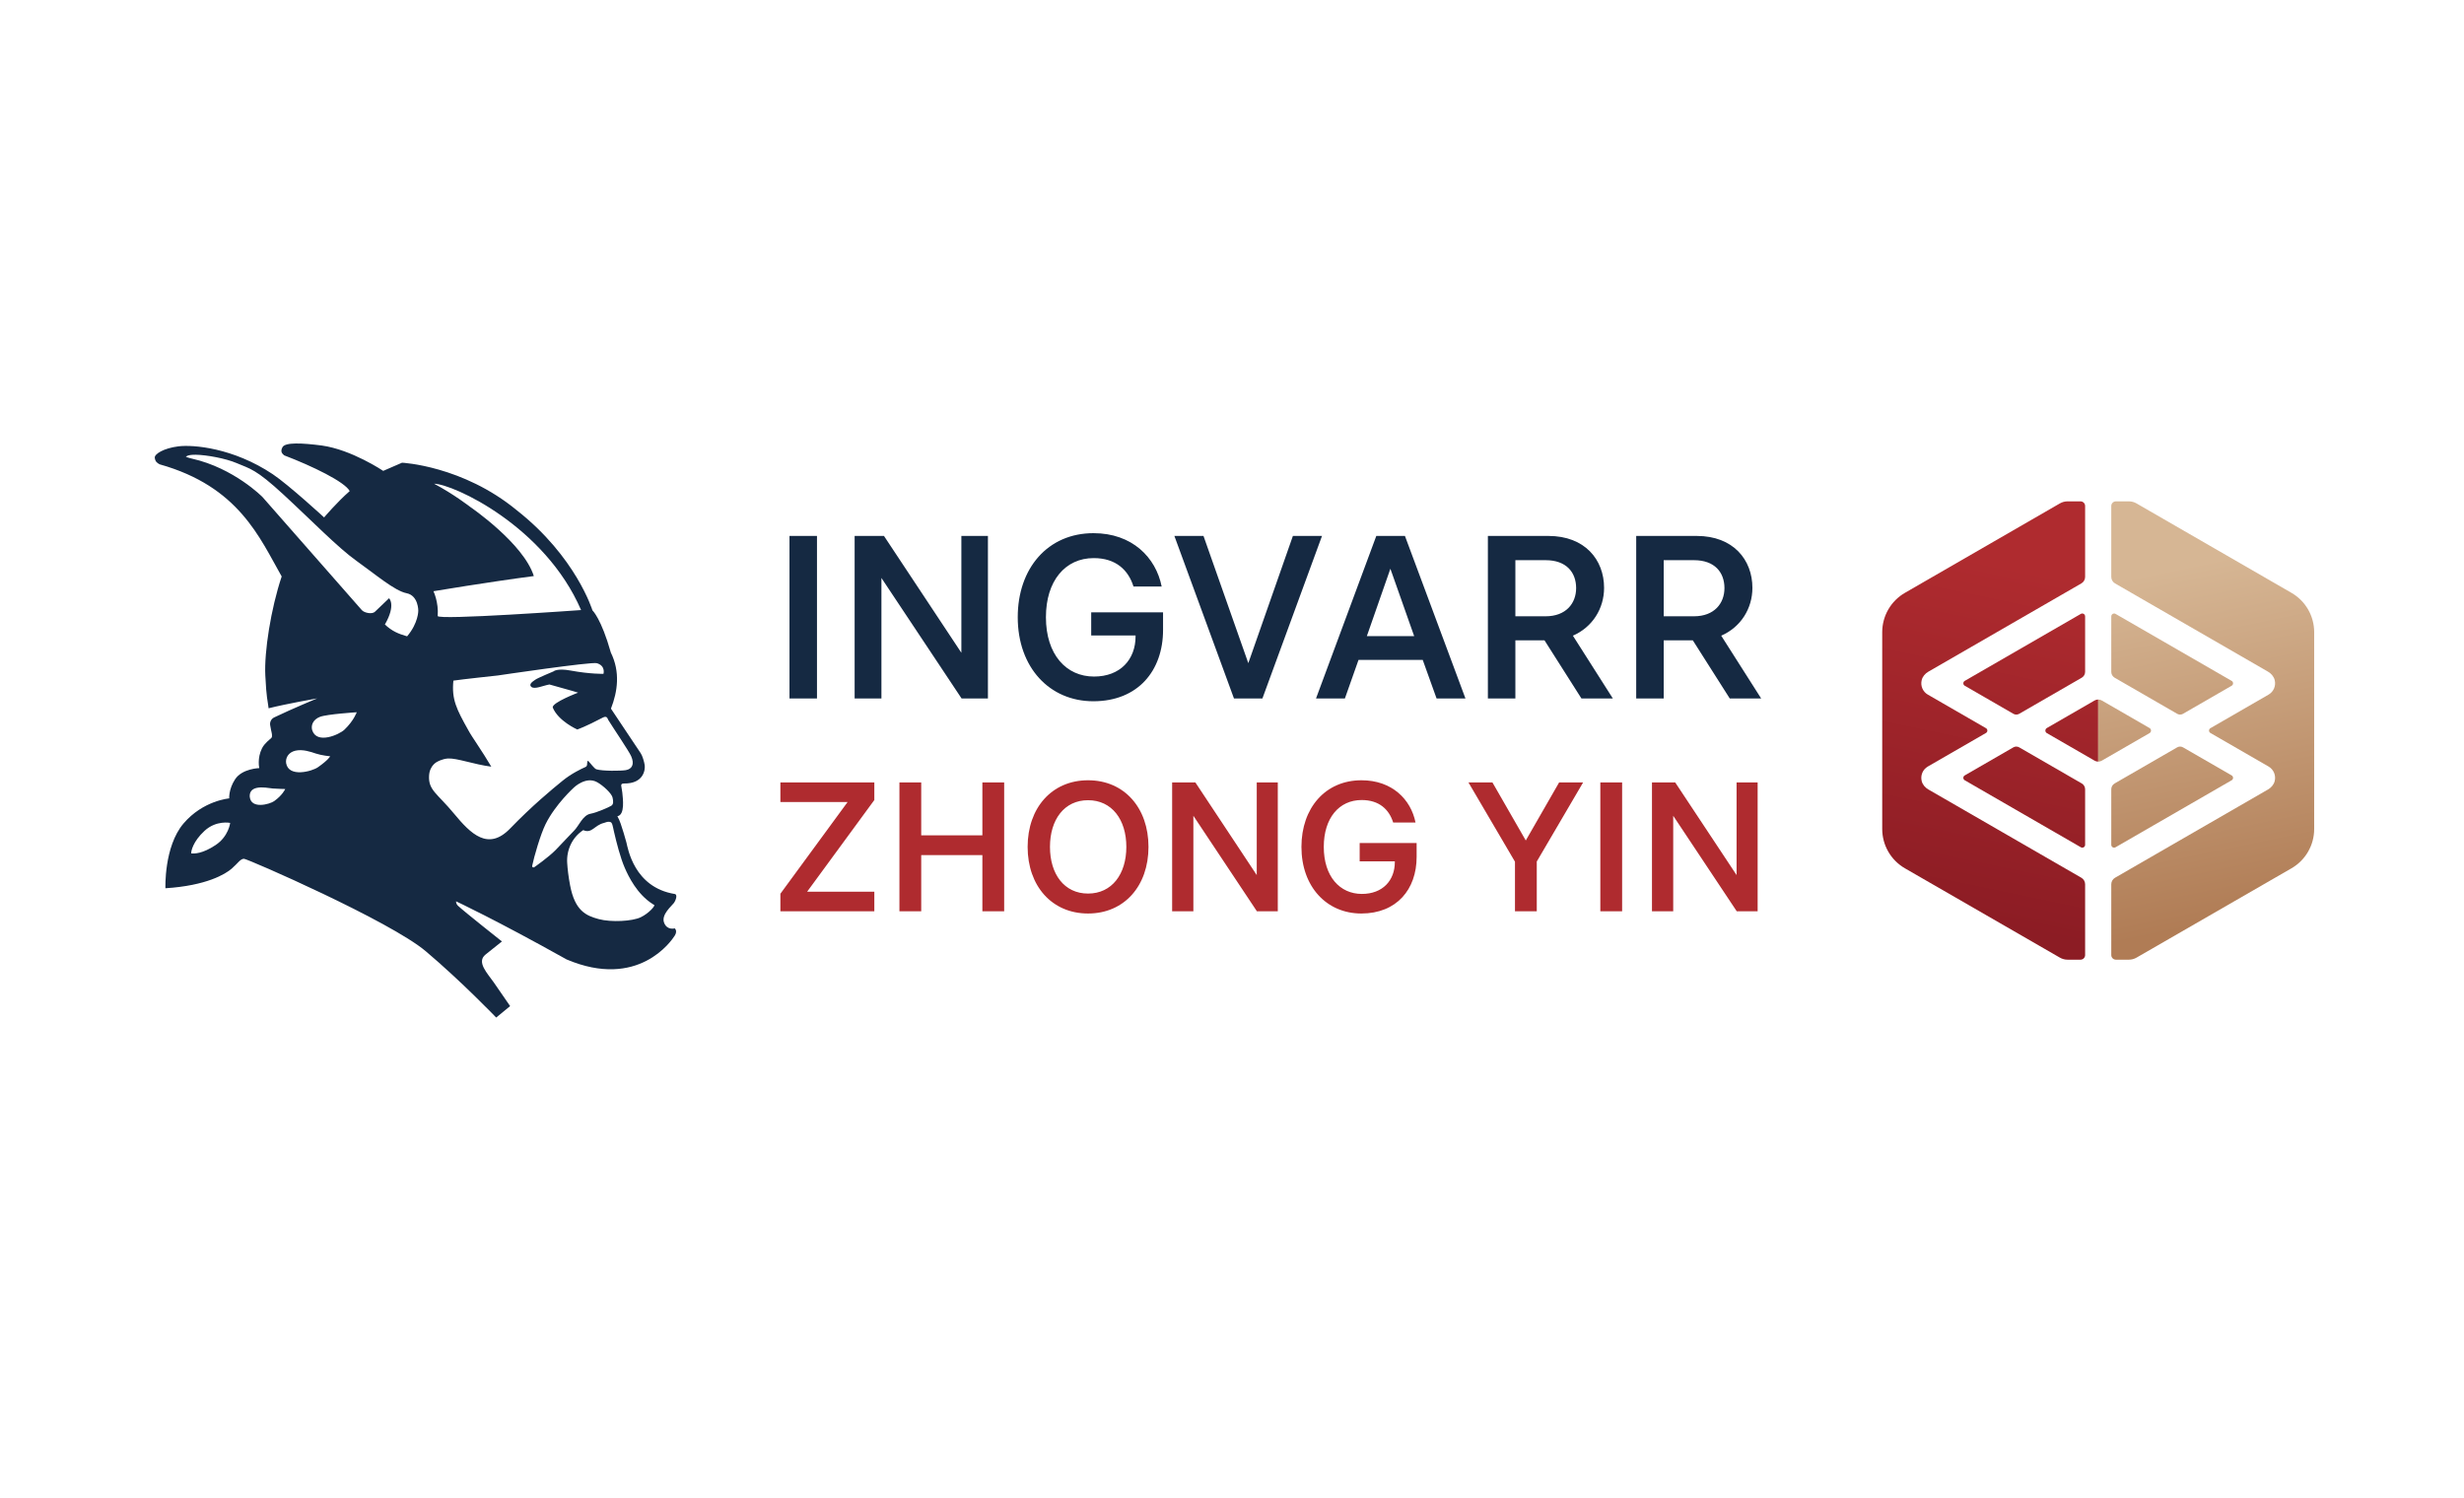 <?xml version="1.0" encoding="UTF-8"?> <svg xmlns="http://www.w3.org/2000/svg" width="500" height="304" viewBox="0 0 500 304" fill="none"><g clip-path="url(#clip0_1_2)"><g clip-path="url(#clip1_1_2)"><mask id="mask0_1_2" style="mask-type:luminance" maskUnits="userSpaceOnUse" x="-45" y="42" width="592" height="207"><path d="M-45 42H546.001V248.838H-45V42Z" fill="white"></path></mask><g mask="url(#mask0_1_2)"><path d="M39.718 92.284C41.897 92.311 45.788 93.027 48.02 93.979C50.768 95.151 51.874 95.155 57.551 100.39C63.229 105.626 68.541 111.119 72.351 113.829C76.16 116.538 80.08 119.907 82.498 120.383C84.916 120.859 84.879 123.935 84.879 123.935C84.879 123.935 84.916 126.425 82.608 129.135C80.795 128.604 79.586 128.109 78.102 126.736C80.41 122.727 78.945 121.408 78.945 121.408L76.083 124.145C75.526 124.696 73.963 124.401 73.431 123.825L53.265 100.866C53.265 100.866 47.495 94.989 38.923 93.066C38.288 92.942 37.718 92.683 37.718 92.683C37.718 92.683 38.017 92.262 39.718 92.284ZM87.067 157.413C87.188 155.272 88.729 154.59 88.729 154.59C88.729 154.59 89.676 154.022 90.888 153.925C92.759 153.828 96.088 155.118 99.695 155.586C97.82 152.383 95.778 149.59 95.042 148.207C92.648 143.934 91.62 141.945 92.002 138.125C93.681 137.867 101.024 137.079 101.024 137.079C101.024 137.079 120.024 134.253 121.128 134.588C122.938 135.137 122.457 136.747 122.457 136.747C122.457 136.747 119.748 136.811 115.811 136.083C113.002 135.563 112.322 136.249 112.322 136.249C112.322 136.249 109.078 137.604 108.667 137.91C108.256 138.216 107.159 138.809 107.836 139.404C108.513 139.945 110.174 139.138 111.491 138.906C116.262 140.209 117.306 140.567 117.306 140.567C117.306 140.567 112.092 142.534 112.156 143.556C113.261 146.331 117.14 148.04 117.14 148.04C117.14 148.04 118.763 147.505 122.315 145.627C123.211 145.153 123.303 145.898 123.423 146.091C124.542 147.898 127.6 152.39 128.072 153.448C128.789 155.059 128.287 156.064 126.995 156.288C126.006 156.46 122.261 156.503 121.012 156.116C120.606 155.99 119.797 154.857 119.377 154.438C119.189 154.25 119.144 154.773 119.134 155.154C119.128 155.373 118.999 155.568 118.798 155.656C118.009 156.003 115.965 156.972 114.174 158.429C111.898 160.281 107.981 163.517 103.516 168.136C99.05 172.754 95.524 169.223 92.124 165.11C88.724 160.997 86.899 160.374 87.067 157.413ZM95.43 102.88C95.43 102.88 92.06 100.269 88.085 98.163C92.002 98.249 110.554 106.768 117.914 123.805C117.914 123.805 88.746 125.905 88.818 125.003C89.04 122.231 87.957 119.98 87.957 119.98C87.957 119.98 98.873 118.149 108.325 116.904C106.237 110.258 95.43 102.88 95.43 102.88ZM126.78 176.122C127.526 177.829 129.245 181.441 132.456 183.473C132.603 183.552 132.715 183.617 132.759 183.658C132.961 183.841 131.679 185.343 130.012 186.148C128.345 186.954 124.041 187.21 121.476 186.514C118.912 185.818 116.677 184.848 115.688 179.685C115.341 177.874 115.17 176.336 115.094 175.101C114.934 172.492 116.126 169.935 118.307 168.494C118.324 168.483 118.34 168.472 118.356 168.462C120.108 169.248 120.604 167.455 122.575 166.997C123.331 166.73 123.499 166.718 123.873 166.826C124.268 166.939 124.349 167.718 124.585 168.744C125.102 170.981 125.875 174.049 126.78 176.122ZM112.758 172.49C111.277 174.001 108.43 175.976 108.43 175.976C108.231 176.136 107.938 175.971 107.989 175.721C108.355 173.906 109.675 169.333 110.706 167.253C112.721 163.189 116.458 159.82 116.458 159.82C116.458 159.82 118.875 157.477 121.147 158.722C122.418 159.419 124.114 161.028 124.297 161.834C124.48 162.639 124.512 163.221 124.041 163.518C123.569 163.816 121.08 164.914 119.864 165.13C118.216 165.423 117.501 167.607 116.439 168.627C115.764 169.289 114.178 171.04 112.758 172.49ZM69.895 148.076C68.855 149.07 64.311 151.109 63.359 148.207C63.056 147.225 63.495 146.036 64.912 145.481C66.329 144.926 72.391 144.541 72.391 144.541C72.391 144.541 71.799 146.256 69.895 148.076ZM64.509 155.708C63.337 156.531 58.562 157.857 58.059 154.86C57.908 153.849 58.483 152.671 59.961 152.336C61.439 152.002 63.111 152.588 64.068 152.913C65.226 153.305 66.999 153.484 66.999 153.484C66.999 153.484 66.654 154.203 64.509 155.708ZM55.631 162.577C54.698 163.236 50.971 164.238 50.685 161.744C50.602 160.903 50.953 160.137 52.105 159.89C53.255 159.643 54.589 159.942 55.365 160.014C56.141 160.085 57.882 160.121 57.882 160.121C57.882 160.121 57.336 161.373 55.631 162.577ZM43.74 171.501C41.084 173.259 39.445 173.259 38.794 173.185C38.776 172.755 39.115 170.814 41.505 168.608C43.895 166.402 46.707 166.997 46.707 166.997C46.707 166.997 46.396 169.743 43.74 171.501ZM32.404 94.232C48.463 98.741 52.681 109.115 57.16 116.984C54.953 123.593 53.6 132.284 53.838 137.079C54.075 141.875 54.294 141.922 54.507 143.736C58.106 142.83 64.365 141.731 64.365 141.731C64.365 141.731 59.308 143.827 55.644 145.587C55.044 145.875 54.712 146.523 54.825 147.18C54.884 147.525 54.954 147.89 55.015 148.194C55.099 148.614 55.364 149.439 55.068 149.747C54.766 150.062 53.689 150.812 53.164 151.861C52.15 153.891 52.615 155.878 52.615 155.878C52.615 155.878 49.104 155.963 47.69 158.171C46.372 160.184 46.517 162.024 46.517 162.024C46.517 162.024 41.209 162.439 37.222 167.139C33.255 171.818 33.567 180.259 33.567 180.259C41.88 179.74 45.753 177.383 47.025 176.273C48.298 175.164 48.784 174.267 49.517 174.28C50.252 174.294 79.135 186.904 86.403 193.047C93.67 199.19 100.691 206.499 100.691 206.499L103.516 204.174C103.516 204.174 101.463 201.181 100.193 199.358C98.923 197.535 96.627 195.214 98.531 193.711C100.436 192.209 101.855 191.054 101.855 191.054C101.855 191.054 94.202 185 93.049 183.913C92.466 183.432 92.55 182.916 92.55 182.916C92.55 182.916 100.48 186.601 114.98 194.708C129.523 200.867 136.273 190.899 136.912 189.892C137.551 188.884 136.912 188.397 136.912 188.397C136.912 188.397 135.364 188.865 134.752 187.234C134.14 185.604 136.316 183.845 136.746 183.249C137.175 182.652 137.529 181.508 136.912 181.422C128.632 180.081 127.397 172.073 127.109 170.959C126.821 169.845 126.329 168.273 125.946 167.139C125.74 166.529 125.55 166.153 125.282 165.644C126.875 165.352 126.39 162.026 126.279 160.828C126.167 159.63 125.695 159.001 126.611 159.001C130.633 159.057 130.945 156.186 130.827 155.298C130.74 154.653 130.366 153.35 130.008 152.846L123.975 143.81C125.336 140.315 125.89 136.364 123.952 132.429C122.001 125.502 120.218 123.862 120.218 123.862C120.218 123.862 116.915 113.006 104.845 103.532C93.872 94.497 81.584 93.9 81.584 93.9L77.763 95.56C77.763 95.56 71.371 91.256 65.302 90.412C61.315 89.896 57.888 89.722 57.326 90.744C56.765 91.766 57.395 92.132 57.659 92.405C63.404 94.595 69.961 97.777 70.965 99.658C68.382 101.91 65.768 105.004 65.768 105.004C65.768 105.004 58.568 98.384 55.333 96.225C47.312 90.871 39.199 90.215 36.225 90.578C33.252 90.941 31.307 92.132 31.407 92.903C31.508 93.674 31.855 93.94 32.404 94.232Z" fill="#152942"></path><path d="M343.742 125.068C347.867 125.068 349.93 122.445 349.93 119.352C349.93 116.165 347.961 113.682 343.742 113.682H337.602V125.068H343.742ZM332.022 108.762H344.304C351.711 108.762 355.602 113.588 355.602 119.305C355.602 123.475 353.258 127.271 349.273 129.004L357.383 141.749H351.009L343.508 129.942H337.602V141.749H332.022V108.762ZM313.644 125.068C317.769 125.068 319.833 122.445 319.833 119.352C319.833 116.165 317.863 113.682 313.644 113.682H307.503V125.068H313.644ZM301.924 108.762H314.206C321.613 108.762 325.504 113.588 325.504 119.305C325.504 123.475 323.161 127.271 319.175 129.004L327.285 141.749H320.911L313.41 129.942H307.503V141.749H301.924V108.762ZM286.969 129.098L282.14 115.416L277.36 129.098H286.969ZM285.094 108.762L297.375 141.749H291.516L288.704 133.924H275.672L272.906 141.749H267.046L279.282 108.762H285.094ZM256.169 141.749H250.402L238.308 108.762H244.216L253.309 134.58L262.356 108.762H268.263L256.169 141.749ZM236.009 124.272V127.833C236.009 136.127 230.899 142.311 221.852 142.311C212.992 142.311 206.523 135.471 206.523 125.256C206.523 115.322 212.616 108.2 221.898 108.2C229.727 108.2 234.555 113.119 235.727 119.024H230.009C228.977 115.697 226.445 113.26 221.945 113.26C216.132 113.26 212.242 117.9 212.242 125.256C212.242 132.847 216.367 137.298 221.992 137.298C227.336 137.298 230.431 133.831 230.431 129.145V128.957H221.43V124.272H236.009ZM195.083 132.472V108.762H200.473V141.749H195.129L178.862 117.29V141.749H173.424V108.762H179.378L195.083 132.472ZM165.784 141.749H160.204V108.762H165.784V141.749Z" fill="#152942"></path><path d="M352.39 177.584V158.79H356.663V184.939H352.427L339.532 165.551V184.939H335.222V158.79H339.941L352.39 177.584ZM329.165 184.939H324.742V158.79H329.165V184.939ZM302.851 158.79L309.615 170.564L316.378 158.79H321.246L311.844 174.836V184.939H307.423V174.873L297.984 158.79H302.851ZM287.464 171.084V173.907C287.464 180.482 283.414 185.384 276.242 185.384C269.219 185.384 264.091 179.961 264.091 171.865C264.091 163.99 268.922 158.345 276.279 158.345C282.485 158.345 286.312 162.244 287.241 166.924H282.708C281.891 164.288 279.883 162.356 276.316 162.356C271.709 162.356 268.624 166.033 268.624 171.865C268.624 177.882 271.894 181.41 276.354 181.41C280.589 181.41 283.042 178.662 283.042 174.947V174.799H275.907V171.084H287.464ZM255.02 177.584V158.79H259.292V184.939H255.056L242.162 165.551V184.939H237.852V158.79H242.57L255.02 177.584ZM220.792 181.336C225.623 181.336 228.559 177.399 228.559 171.865C228.559 166.33 225.623 162.393 220.792 162.393C215.962 162.393 213.063 166.33 213.063 171.865C213.063 177.399 215.962 181.336 220.792 181.336ZM233.054 171.865C233.054 179.776 228.15 185.384 220.792 185.384C213.435 185.384 208.53 179.776 208.53 171.865C208.53 163.953 213.435 158.345 220.792 158.345C228.15 158.345 233.054 163.953 233.054 171.865ZM182.514 184.939V158.79H186.936V169.525H199.346V158.79H203.769V184.939H199.346V173.536H186.936V184.939H182.514ZM171.995 162.765H158.358V158.79H177.42V162.356L163.782 180.965H177.42V184.939H158.358V181.373L171.995 162.765Z" fill="#AF2B2F"></path></g><path d="M419.545 101.744C419.004 101.744 418.474 101.886 418.005 102.156L386.551 120.309C383.7 121.955 381.944 124.995 381.944 128.286V168.235C381.944 171.526 383.7 174.566 386.551 176.212L418.003 194.344C418.471 194.613 419.002 194.755 419.542 194.755H422.18C422.698 194.755 423.117 194.336 423.117 193.819V179.448C423.117 178.904 422.827 178.401 422.356 178.129L391.315 160.216C390.667 159.842 390.144 159.248 389.959 158.523C389.656 157.333 390.19 156.14 391.201 155.556L402.999 148.747C403.374 148.531 403.374 147.99 402.999 147.774L391.201 140.965C390.189 140.381 389.656 139.188 389.959 137.998C390.144 137.273 390.667 136.679 391.315 136.305L422.356 118.393C422.827 118.121 423.117 117.618 423.117 117.075V102.68C423.117 102.163 422.698 101.744 422.18 101.744H419.545Z" fill="url(#paint0_linear_1_2)"></path><path d="M408.562 151.662L398.686 157.362C398.308 157.58 398.308 158.126 398.686 158.343L422.252 171.943C422.637 172.166 423.117 171.888 423.117 171.444V160.176C423.117 159.686 422.856 159.233 422.431 158.988L409.737 151.662C409.555 151.558 409.353 151.505 409.15 151.505C408.947 151.505 408.744 151.558 408.562 151.662Z" fill="url(#paint1_linear_1_2)"></path><path d="M422.252 124.578L398.686 138.178C398.308 138.396 398.308 138.941 398.686 139.159L408.562 144.859C408.926 145.069 409.374 145.069 409.737 144.859L422.431 137.533C422.856 137.288 423.117 136.835 423.117 136.345V125.077C423.117 124.741 422.841 124.5 422.54 124.5C422.444 124.5 422.345 124.524 422.252 124.578Z" fill="url(#paint2_linear_1_2)"></path><path d="M425.042 142.152L415.35 147.745C414.954 147.975 414.954 148.547 415.35 148.776L420.084 151.507L425.042 154.369C425.267 154.499 425.519 154.564 425.771 154.564V141.957C425.519 141.957 425.267 142.023 425.042 142.152Z" fill="url(#paint3_linear_1_2)"></path><path d="M429.361 101.744C428.843 101.744 428.424 102.163 428.424 102.68V117.075C428.424 117.619 428.714 118.121 429.185 118.393L460.226 136.305C460.874 136.679 461.397 137.273 461.582 137.998C461.885 139.188 461.352 140.381 460.34 140.965L448.542 147.774C448.167 147.99 448.167 148.531 448.542 148.747L460.34 155.556C461.351 156.14 461.885 157.333 461.582 158.523C461.397 159.248 460.874 159.842 460.226 160.216L429.185 178.129C428.714 178.401 428.424 178.904 428.424 179.448V193.819C428.424 194.336 428.843 194.755 429.361 194.755H431.999C432.539 194.755 433.07 194.614 433.538 194.344L464.99 176.212C467.841 174.566 469.597 171.526 469.597 168.235V128.286C469.597 124.995 467.841 121.955 464.99 120.309L433.536 102.156C433.068 101.886 432.537 101.744 431.996 101.744H429.361Z" fill="url(#paint4_linear_1_2)"></path><path d="M441.804 151.662L429.11 158.988C428.685 159.233 428.424 159.686 428.424 160.176V171.444C428.424 171.888 428.904 172.166 429.289 171.943L452.855 158.343C453.233 158.126 453.233 157.58 452.855 157.362L442.979 151.662C442.798 151.558 442.595 151.505 442.392 151.505C442.189 151.505 441.986 151.558 441.804 151.662Z" fill="url(#paint5_linear_1_2)"></path><path d="M428.424 125.077V136.345C428.424 136.835 428.685 137.288 429.11 137.533L441.804 144.859C442.168 145.069 442.615 145.069 442.979 144.859L452.855 139.159C453.233 138.941 453.233 138.396 452.855 138.178L429.289 124.578C429.196 124.524 429.097 124.5 429.001 124.5C428.7 124.5 428.424 124.741 428.424 125.077Z" fill="url(#paint6_linear_1_2)"></path><path d="M425.771 154.564C426.022 154.564 426.274 154.499 426.499 154.369L431.457 151.507L436.19 148.776C436.587 148.547 436.587 147.975 436.19 147.745L426.499 142.152C426.274 142.023 426.022 141.957 425.771 141.957V154.564Z" fill="url(#paint7_linear_1_2)"></path></g></g><defs><linearGradient id="paint0_linear_1_2" x1="411.896" y1="115.632" x2="397.19" y2="186.347" gradientUnits="userSpaceOnUse"><stop stop-color="#AF2B2F"></stop><stop offset="1" stop-color="#8C1C24"></stop></linearGradient><linearGradient id="paint1_linear_1_2" x1="420.587" y1="117.439" x2="405.881" y2="188.154" gradientUnits="userSpaceOnUse"><stop stop-color="#AF2B2F"></stop><stop offset="1" stop-color="#8C1C24"></stop></linearGradient><linearGradient id="paint2_linear_1_2" x1="415.18" y1="116.315" x2="400.474" y2="187.029" gradientUnits="userSpaceOnUse"><stop stop-color="#AF2B2F"></stop><stop offset="1" stop-color="#8C1C24"></stop></linearGradient><linearGradient id="paint3_linear_1_2" x1="427.191" y1="118.813" x2="412.485" y2="189.527" gradientUnits="userSpaceOnUse"><stop stop-color="#AF2B2F"></stop><stop offset="1" stop-color="#8C1C24"></stop></linearGradient><linearGradient id="paint4_linear_1_2" x1="439.645" y1="115.632" x2="454.351" y2="186.347" gradientUnits="userSpaceOnUse"><stop stop-color="#D6B694"></stop><stop offset="1" stop-color="#B07C55"></stop></linearGradient><linearGradient id="paint5_linear_1_2" x1="430.955" y1="117.439" x2="445.661" y2="188.154" gradientUnits="userSpaceOnUse"><stop stop-color="#D6B694"></stop><stop offset="1" stop-color="#B07C55"></stop></linearGradient><linearGradient id="paint6_linear_1_2" x1="436.362" y1="116.315" x2="451.068" y2="187.029" gradientUnits="userSpaceOnUse"><stop stop-color="#D6B694"></stop><stop offset="1" stop-color="#B07C55"></stop></linearGradient><linearGradient id="paint7_linear_1_2" x1="424.35" y1="118.813" x2="439.056" y2="189.527" gradientUnits="userSpaceOnUse"><stop stop-color="#D6B694"></stop><stop offset="1" stop-color="#B07C55"></stop></linearGradient><clipPath id="clip0_1_2"><rect width="500" height="304" fill="white"></rect></clipPath><clipPath id="clip1_1_2"><rect width="591" height="220" fill="white" transform="translate(-45 42)"></rect></clipPath></defs></svg> 